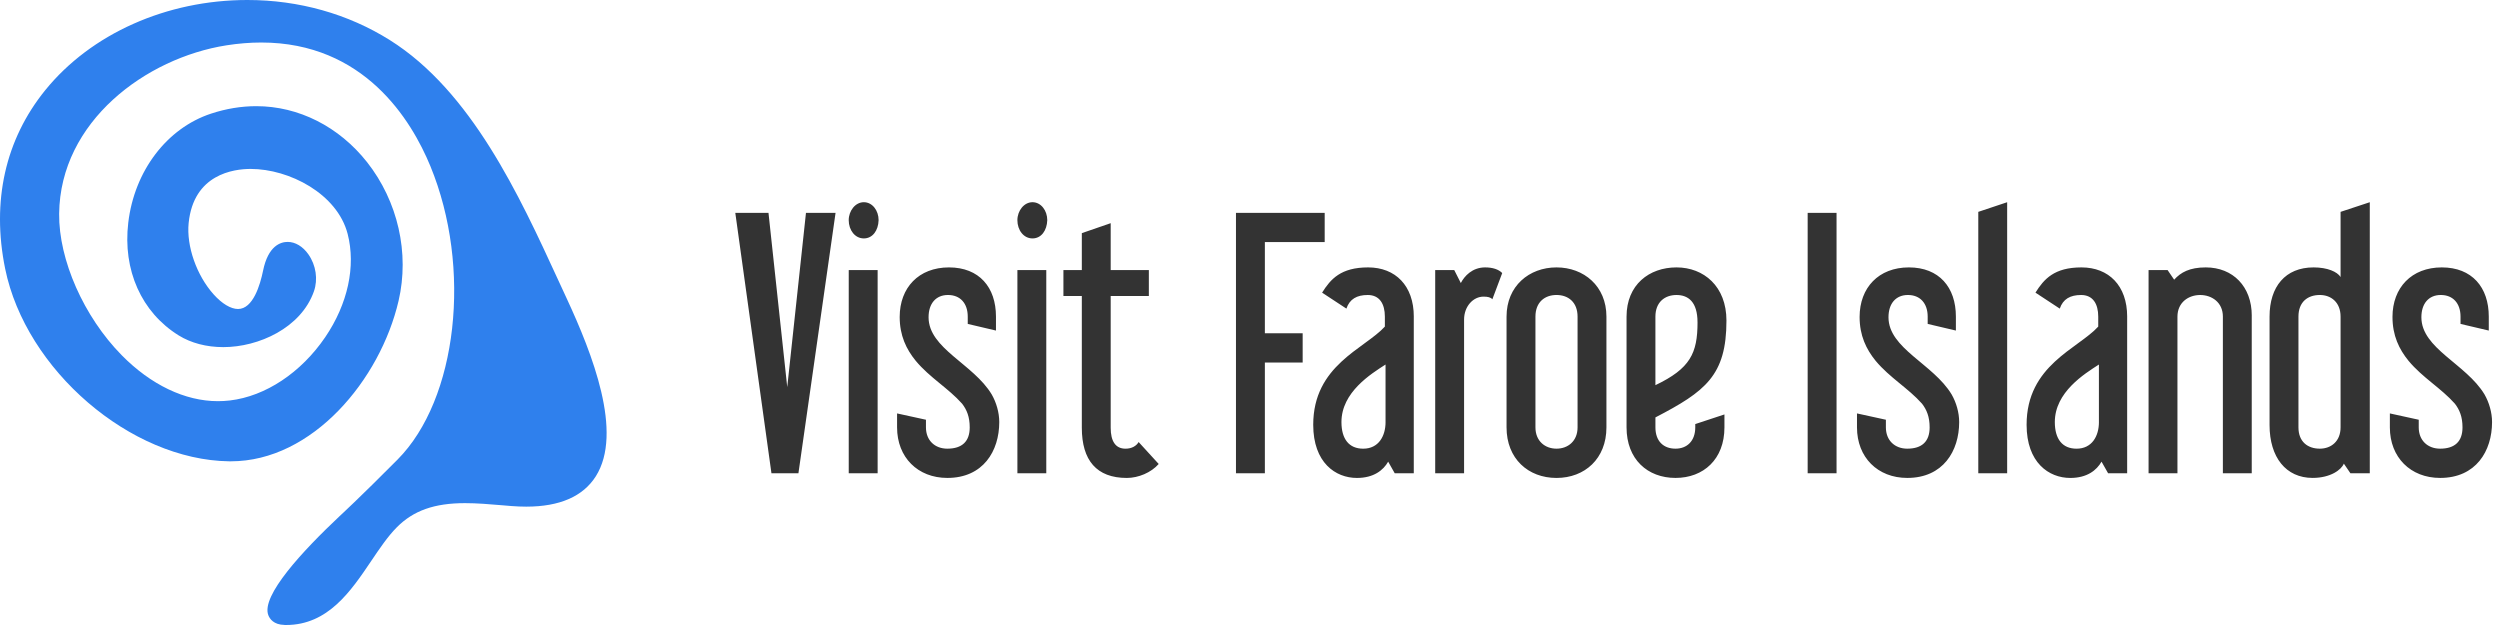 <svg width="152" height="38" viewBox="0 0 152 38" fill="none" xmlns="http://www.w3.org/2000/svg">
<path d="M49.003 12.942L47.864 23.538L46.724 12.942H44.706L46.904 28.775H48.544L50.802 12.942H49.002H49.003ZM53.419 13.386C53.419 12.8 53.04 12.294 52.521 12.294C52.003 12.294 51.602 12.819 51.602 13.386C51.602 13.992 51.983 14.496 52.521 14.496C53.059 14.496 53.4 14.011 53.419 13.386ZM53.36 16.42H51.603V28.774H53.36V16.42ZM60.755 25.662C60.755 25.076 60.575 24.469 60.296 23.982C59.179 22.122 56.457 21.192 56.457 19.29C56.457 18.461 56.897 17.935 57.638 17.935C58.38 17.935 58.839 18.44 58.839 19.249V19.694L60.555 20.098V19.249C60.555 17.47 59.539 16.258 57.698 16.258C55.858 16.258 54.701 17.49 54.701 19.269C54.701 20.403 55.1 21.231 55.679 21.94C56.538 22.971 57.657 23.598 58.499 24.548C58.779 24.914 58.959 25.338 58.959 25.985C58.959 26.835 58.499 27.279 57.597 27.279C56.837 27.279 56.298 26.774 56.298 25.985V25.52L54.542 25.136V25.985C54.542 27.806 55.8 29.058 57.598 29.058C59.778 29.058 60.755 27.421 60.755 25.662ZM63.674 13.386C63.674 12.8 63.293 12.294 62.775 12.294C62.257 12.294 61.857 12.819 61.857 13.386C61.857 13.992 62.236 14.496 62.775 14.496C63.314 14.496 63.653 14.011 63.674 13.386ZM63.614 16.42H61.858V28.774H63.614V16.42ZM68.43 27.28C67.83 27.28 67.53 26.835 67.53 26.007V17.996H69.85V16.42H67.53V13.569L65.775 14.175V16.42H64.656V17.996H65.775V26.007C65.775 27.988 66.672 29.059 68.51 29.059C69.211 29.059 69.988 28.736 70.449 28.21L69.229 26.876C69.088 27.118 68.809 27.28 68.43 27.28ZM80.542 12.942H75.147V28.775H76.904V22.041H79.202V20.263H76.904V14.719H80.541V12.942H80.542ZM85.959 19.25C85.959 17.369 84.841 16.258 83.182 16.258C81.523 16.258 80.901 16.966 80.384 17.793L81.861 18.764C82.06 18.178 82.5 17.936 83.16 17.936C83.882 17.936 84.2 18.481 84.2 19.25V19.857C82.961 21.213 79.844 22.204 79.844 25.826C79.844 28.13 81.201 29.059 82.499 29.059C83.52 29.059 84.102 28.594 84.401 28.069L84.8 28.776H85.958V19.251L85.959 19.25ZM84.242 25.66C84.242 26.512 83.821 27.28 82.882 27.28C82.022 27.28 81.56 26.695 81.56 25.662C81.56 23.841 83.362 22.729 84.241 22.163V25.66H84.242ZM90.296 16.258C89.517 16.258 89.037 16.783 88.818 17.209L88.418 16.42H87.26V28.775H89.016V19.43C89.016 18.622 89.576 18.035 90.195 18.035C90.456 18.035 90.636 18.076 90.735 18.197L91.335 16.601C91.116 16.378 90.756 16.258 90.296 16.258ZM97.671 19.25C97.671 17.39 96.294 16.258 94.635 16.258C92.975 16.258 91.598 17.39 91.598 19.25V25.986C91.598 27.887 92.915 29.059 94.635 29.059C96.354 29.059 97.671 27.887 97.671 25.986V19.25ZM95.916 25.985C95.916 26.814 95.336 27.279 94.635 27.279C93.935 27.279 93.355 26.814 93.355 25.985V19.249C93.355 18.378 93.915 17.935 94.635 17.935C95.356 17.935 95.916 18.379 95.916 19.249V25.985ZM104.847 25.197L103.072 25.783V25.985C103.072 26.814 102.57 27.279 101.871 27.279C101.13 27.279 100.65 26.814 100.65 25.985V25.378C103.69 23.799 104.968 22.828 104.968 19.492C104.968 17.409 103.589 16.258 101.931 16.258C100.272 16.258 98.894 17.308 98.894 19.249V25.985C98.894 27.927 100.171 29.058 101.87 29.058C103.569 29.058 104.846 27.927 104.846 25.985V25.197H104.847ZM103.21 19.594C103.21 21.476 102.77 22.406 100.649 23.418V19.25C100.649 18.379 101.21 17.936 101.93 17.936C102.65 17.936 103.209 18.36 103.209 19.595M111.662 12.942H109.906V28.775H111.662V12.942ZM119.118 25.662C119.118 25.076 118.939 24.469 118.659 23.982C117.54 22.122 114.82 21.192 114.82 19.29C114.82 18.461 115.261 17.935 116.002 17.935C116.742 17.935 117.203 18.44 117.203 19.249V19.694L118.918 20.098V19.249C118.918 17.47 117.9 16.258 116.061 16.258C114.223 16.258 113.064 17.49 113.064 19.269C113.064 20.403 113.464 21.231 114.041 21.94C114.901 22.971 116.02 23.598 116.862 24.548C117.142 24.914 117.322 25.338 117.322 25.985C117.322 26.835 116.862 27.279 115.961 27.279C115.201 27.279 114.662 26.774 114.662 25.985V25.52L112.905 25.136V25.985C112.905 27.806 114.161 29.058 115.962 29.058C118.14 29.058 119.118 27.421 119.118 25.662ZM122.035 12.295L120.28 12.881V28.775H122.035V12.295ZM129.332 19.25C129.332 17.369 128.214 16.258 126.555 16.258C124.896 16.258 124.274 16.966 123.756 17.793L125.234 18.764C125.433 18.178 125.873 17.936 126.533 17.936C127.253 17.936 127.573 18.481 127.573 19.25V19.857C126.334 21.213 123.217 22.204 123.217 25.826C123.217 28.13 124.573 29.059 125.872 29.059C126.893 29.059 127.473 28.594 127.773 28.069L128.173 28.776H129.331V19.251L129.332 19.25ZM127.615 25.66C127.615 26.512 127.194 27.28 126.254 27.28C125.393 27.28 124.933 26.695 124.933 25.662C124.933 23.841 126.735 22.729 127.614 22.163V25.66H127.615ZM136.907 19.188C136.907 17.429 135.769 16.258 134.11 16.258C133.129 16.258 132.589 16.56 132.189 17.006L131.79 16.42H130.633V28.775H132.389V19.252C132.389 18.379 133.069 17.936 133.77 17.936C134.471 17.936 135.151 18.38 135.151 19.249V28.775H136.906V19.188H136.907ZM144.082 12.295L142.307 12.881V16.843C142.105 16.522 141.506 16.258 140.666 16.258C138.946 16.258 137.989 17.429 137.989 19.249V25.844C137.989 27.805 138.987 29.057 140.606 29.057C141.706 29.057 142.366 28.552 142.505 28.188L142.905 28.773H144.083V12.295H144.082ZM142.307 25.983C142.307 26.835 141.726 27.279 141.046 27.279C140.305 27.279 139.746 26.855 139.746 25.985V19.249C139.746 18.359 140.305 17.935 141.046 17.935C141.726 17.935 142.307 18.379 142.307 19.249V25.983ZM151.517 25.662C151.517 25.076 151.337 24.469 151.059 23.982C149.94 22.122 147.22 21.192 147.22 19.29C147.22 18.461 147.661 17.935 148.4 17.935C149.14 17.935 149.6 18.44 149.6 19.249V19.694L151.318 20.098V19.249C151.318 17.47 150.3 16.258 148.461 16.258C146.622 16.258 145.463 17.49 145.463 19.269C145.463 20.403 145.863 21.231 146.441 21.94C147.299 22.971 148.42 23.598 149.26 24.548C149.54 24.914 149.72 25.338 149.72 25.985C149.72 26.835 149.26 27.279 148.36 27.279C147.6 27.279 147.059 26.774 147.059 25.985V25.52L145.304 25.136V25.985C145.304 27.806 146.561 29.058 148.361 29.058C150.539 29.058 151.517 27.421 151.517 25.662Z" fill="#333333"/>
<path d="M17.3 37.996C16.634 37.985 16.395 37.618 16.313 37.401C15.864 36.22 18.417 33.482 20.637 31.392C20.655 31.377 21.886 30.244 24.17 27.943C27.814 24.279 28.711 16.276 26.168 10.104C25.012 7.295 22.137 2.585 15.881 2.585C15.2 2.585 14.486 2.643 13.762 2.757C8.878 3.527 3.655 7.378 3.596 12.997C3.567 15.8 5.095 19.252 7.393 21.59C9.17 23.397 11.249 24.391 13.249 24.391C13.489 24.391 13.732 24.377 13.975 24.349C16.139 24.096 18.306 22.657 19.774 20.5C21.149 18.477 21.646 16.188 21.136 14.219C20.504 11.779 17.584 10.271 15.24 10.271C14.207 10.271 11.77 10.59 11.47 13.558C11.328 14.958 11.952 16.744 12.989 17.899C13.495 18.465 14.035 18.787 14.472 18.787C15.384 18.787 15.817 17.326 15.995 16.456C16.305 14.936 17.065 14.708 17.491 14.708C17.953 14.708 18.413 14.983 18.751 15.465C19.213 16.124 19.343 16.987 19.086 17.715C18.304 19.939 15.723 21.105 13.578 21.105C12.554 21.105 11.616 20.858 10.864 20.393C8.602 18.989 7.455 16.424 7.799 13.536C8.171 10.39 10.149 7.789 12.837 6.907C13.748 6.607 14.671 6.455 15.582 6.455C18.155 6.455 20.611 7.697 22.32 9.862C24.192 12.241 24.909 15.391 24.233 18.292C23.117 23.088 18.997 28.047 14.034 28.048H13.935C7.936 27.967 1.571 22.496 0.314 16.34C-0.523 12.236 0.321 8.48 2.754 5.479C5.537 2.051 10.13 3.05176e-05 15.039 3.05176e-05C18.168 3.05176e-05 21.163 0.843 23.701 2.437C28.657 5.548 31.575 11.889 33.919 16.985L34.453 18.141C36.018 21.515 37.904 26.307 36.225 28.959C35.451 30.183 34.028 30.804 31.998 30.804H31.996C31.705 30.804 31.398 30.791 31.073 30.766L30.515 30.719C29.773 30.656 29.004 30.591 28.274 30.591C26.411 30.591 25.131 31.044 24.124 32.062C23.577 32.613 23.088 33.34 22.568 34.11C21.339 35.934 19.947 38 17.394 38H17.301L17.3 37.996Z" fill="#2F80ED"/>
</svg>
